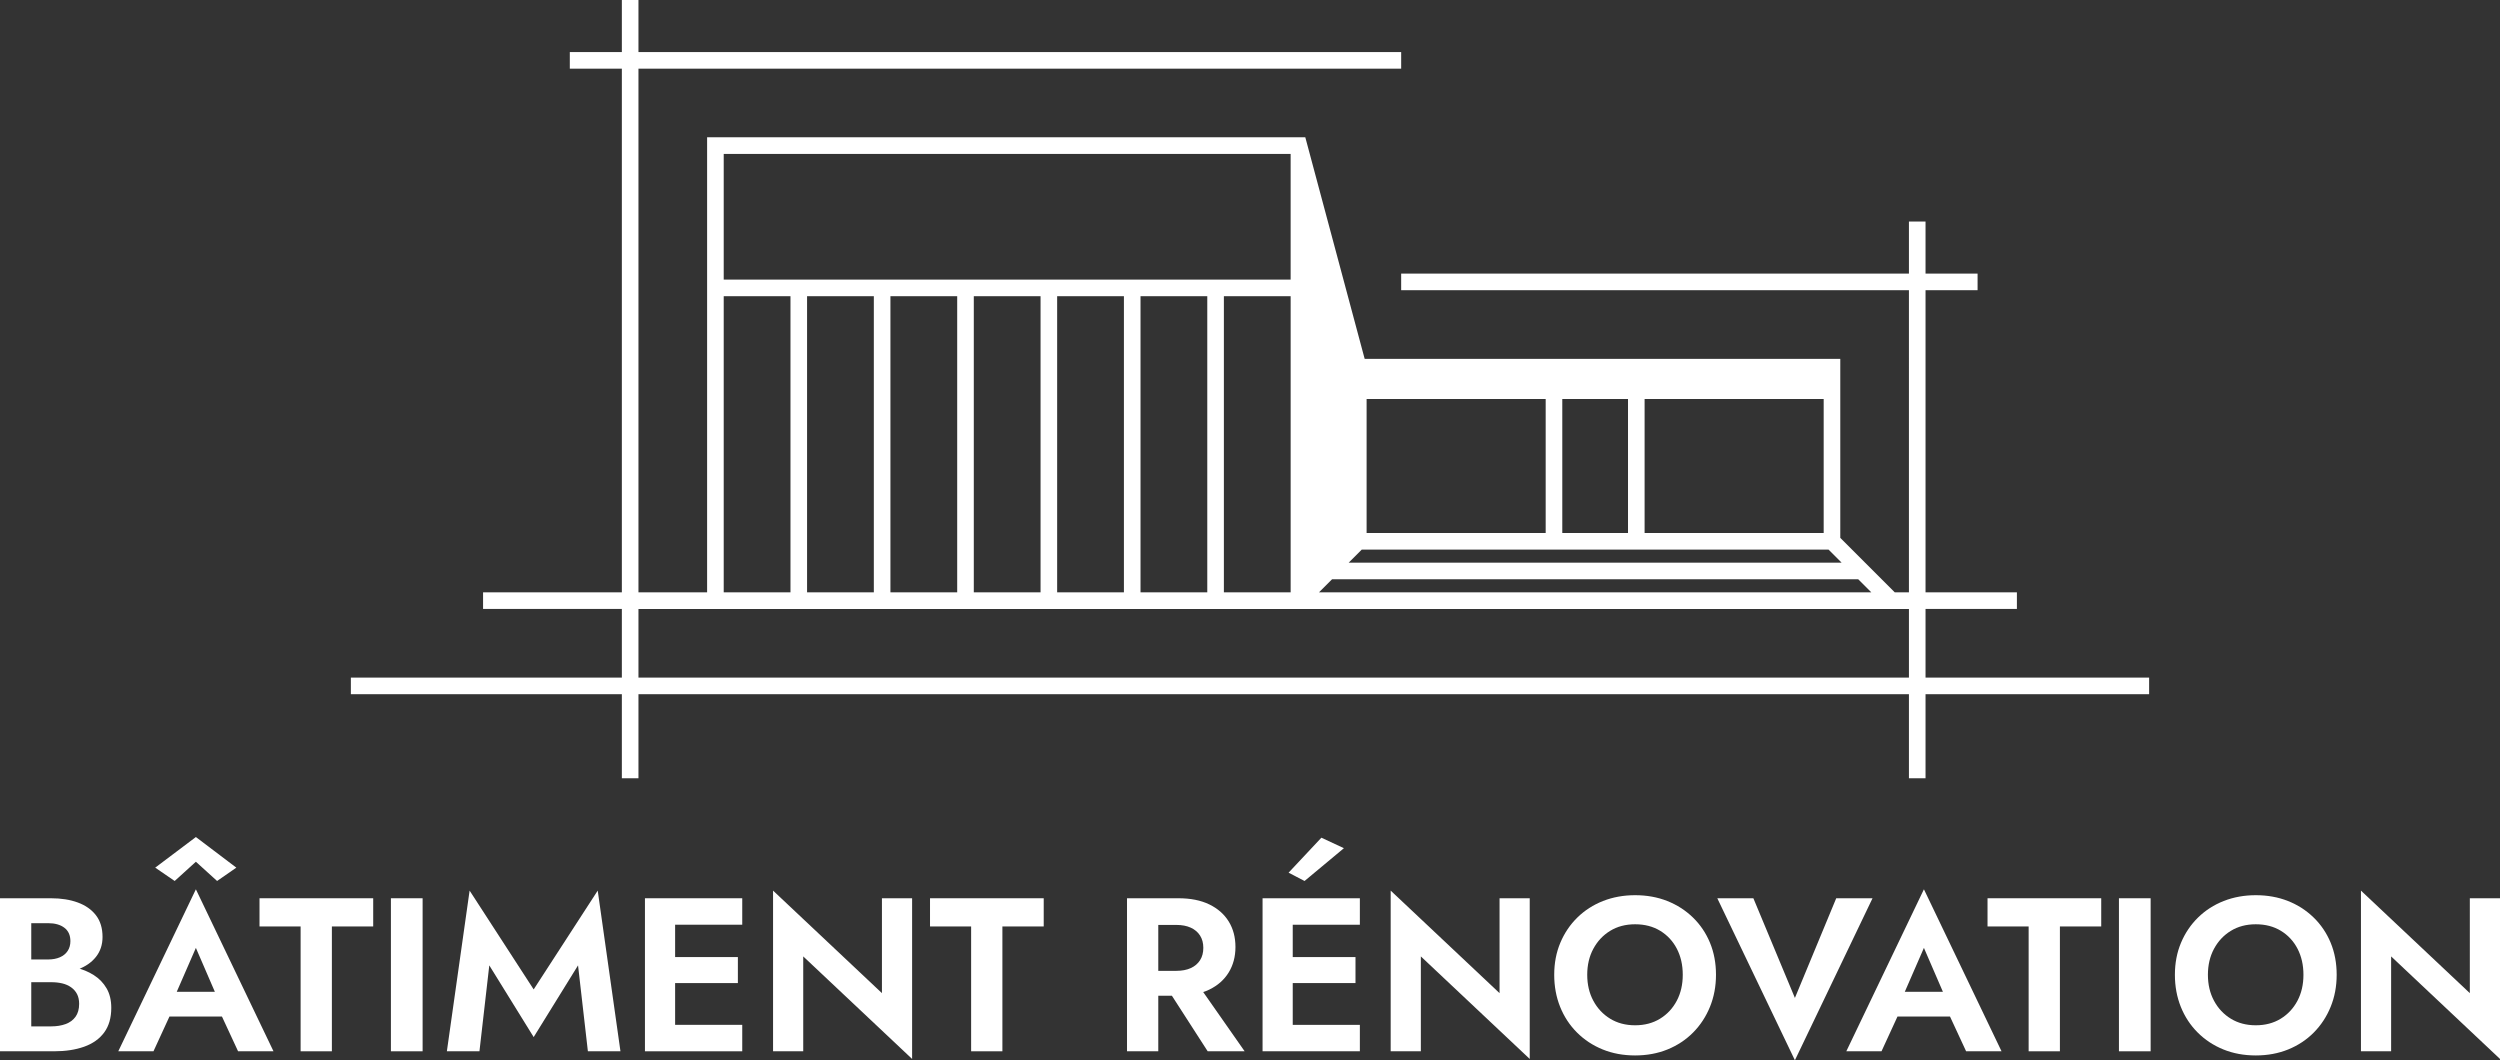 <?xml version="1.0" encoding="UTF-8"?><svg id="Calque_2" xmlns="http://www.w3.org/2000/svg" viewBox="0 0 274.438 116.389"><rect x="0" y="0" width="274.438" height="116.389" fill="#333333" stroke="none"/><defs><style>.cls-1,.cls-2{fill:#fff;}.cls-2{fill-rule:evenodd;}</style></defs><g id="Calque_1-2"><g><path class="cls-2" d="m134.352,65.026h7.329v-32.513h-7.329v32.513Zm-9.151,0h7.328v-32.513h-7.328v32.513Zm-9.152,0h7.329v-32.513h-7.329v32.513Zm-9.15,0h7.328v-32.513h-7.328v32.513Zm-9.152,0h7.329v-32.513h-7.329v32.513Zm-9.151,0h7.329v-32.513h-7.329v32.513Zm81.081-6.516v-14.71h-19.658v14.71h19.658Zm9.037,0v-14.71h-7.214v14.71h7.214Zm21.48,0v-14.71h-19.658v14.71h19.658Zm3.793,5.081h-57.761l-1.435,1.435h60.632l-1.435-1.435Zm-55.938-1.822h54.116l-1.436-1.436h-51.244l-1.436,1.436Zm-68.603-29.255v32.513h7.329v-32.513h-7.329Zm62.234-15.619h-62.234v13.796h62.234v-13.796Zm67.873,49.955H70.087v7.536h139.467v-7.536Zm-7.535-26.546v18.741l5.982,5.982h1.553V31.856h-55.74v-1.823h55.74v-5.713h1.823v5.713h5.713v1.823h-5.713v33.17h10.03v1.823h-10.03v7.536h24.544v1.823h-24.544v9.227h-1.823v-9.227H70.087v9.227h-1.823v-9.227h-29.748v-1.823h29.748v-7.536h-15.235v-1.823h15.235V7.536h-5.713v-1.822h5.713V0h1.823v5.713h83.727v1.822h-83.727v57.49h7.536V15.072h65.667l6.516,24.32h52.212v.911Z"/><g><path class="cls-1" d="m2.568,105.326h2.712c.496,0,.928-.08,1.296-.24s.652-.392.852-.696c.2-.304.3-.664.3-1.08,0-.64-.22-1.128-.66-1.464-.44-.336-1.036-.504-1.788-.504h-1.848v11.328h2.208c.576,0,1.096-.084,1.56-.252.464-.168.828-.436,1.092-.804.264-.368.396-.84.396-1.416,0-.416-.076-.772-.228-1.068-.152-.296-.369-.544-.648-.744-.28-.2-.605-.344-.972-.432-.368-.087-.768-.132-1.2-.132h-3.072v-1.872h3.384c.816,0,1.596.088,2.34.264.744.176,1.412.452,2.004.828.592.376,1.06.86,1.404,1.452.344.592.516,1.304.516,2.136,0,1.104-.26,2.008-.78,2.712s-1.252,1.224-2.196,1.56c-.944.336-2.04.504-3.288.504H0v-16.8h5.592c1.12,0,2.103.156,2.952.468.848.312,1.512.78,1.992,1.404.48.624.72,1.416.72,2.377,0,.848-.24,1.576-.72,2.184-.48.608-1.144,1.068-1.992,1.38-.849.312-1.833.468-2.952.468h-3.024v-1.56Z"/><path class="cls-1" d="m18.983,109.838l.072.768-2.208,4.8h-3.864l8.52-17.784,8.52,17.784h-3.888l-2.16-4.656.048-.864-2.52-5.832-2.52,5.784Zm.192-13.128l-2.136-1.464,4.464-3.36,4.44,3.36-2.112,1.464-2.328-2.112-2.328,2.112Zm-1.656,12.168h8.064l.408,2.712h-8.88l.408-2.712Z"/><path class="cls-1" d="m28.488,98.606h12.48v3.096h-4.536v13.704h-3.432v-13.704h-4.512v-3.096Z"/><path class="cls-1" d="m46.392,98.606v16.8h-3.48v-16.8h3.48Z"/><path class="cls-1" d="m52.631,115.406h-3.576l2.496-17.64,7.032,10.848,7.031-10.848,2.496,17.64h-3.576l-1.08-9.432-4.871,7.872-4.872-7.872-1.08,9.432Z"/><path class="cls-1" d="m74.111,98.606v16.8h-3.312v-16.8h3.312Zm-1.103,0h8.472v2.904h-8.472v-2.904Zm0,6.456h7.992v2.856h-7.992v-2.856Zm0,7.44h8.472v2.904h-8.472v-2.904Z"/><path class="cls-1" d="m100.127,98.606v17.64l-11.952-11.256v10.416h-3.312v-17.64l11.952,11.256v-10.416h3.312Z"/><path class="cls-1" d="m102.094,98.606h12.48v3.096h-4.536v13.704h-3.432v-13.704h-4.513v-3.096Z"/><path class="cls-1" d="m127.15,98.606v16.8h-3.432v-16.8h3.432Zm-1.344,0h3.552c1.328,0,2.456.224,3.384.672.928.448,1.641,1.072,2.137,1.872.495.8.743,1.736.743,2.808,0,1.056-.248,1.988-.743,2.796-.496.808-1.209,1.436-2.137,1.884-.928.448-2.056.672-3.384.672h-3.552v-2.736h3.336c.607,0,1.132-.1,1.572-.3.44-.2.779-.488,1.02-.864.24-.376.36-.828.36-1.356s-.12-.98-.36-1.356-.58-.664-1.02-.864c-.44-.2-.965-.3-1.572-.3h-3.336v-2.928Zm5.352,8.976l5.473,7.824h-4.057l-5.04-7.824h3.624Z"/><path class="cls-1" d="m141.91,98.606v16.8h-3.312v-16.8h3.312Zm-1.103,0h8.472v2.904h-8.472v-2.904Zm0,6.456h7.992v2.856h-7.992v-2.856Zm0,7.44h8.472v2.904h-8.472v-2.904Zm2.399-15.792l-1.752-.912,3.601-3.84,2.472,1.152-4.32,3.6Z"/><path class="cls-1" d="m167.926,98.606v17.64l-11.952-11.256v10.416h-3.312v-17.64l11.952,11.256v-10.416h3.312Z"/><path class="cls-1" d="m171.286,103.49c.447-1.064,1.071-1.988,1.872-2.772.8-.784,1.74-1.388,2.819-1.812,1.08-.424,2.252-.636,3.517-.636,1.279,0,2.456.212,3.528.636,1.071.424,2.012,1.028,2.819,1.812.808.784,1.432,1.708,1.872,2.772.44,1.065.66,2.236.66,3.516,0,1.264-.22,2.436-.66,3.516-.44,1.08-1.056,2.02-1.848,2.82-.792.8-1.728,1.42-2.809,1.86s-2.268.66-3.563.66-2.484-.22-3.564-.66-2.019-1.06-2.819-1.86c-.801-.8-1.416-1.74-1.849-2.82-.432-1.08-.647-2.252-.647-3.516,0-1.28.224-2.452.672-3.516Zm3.624,6.372c.447.832,1.063,1.488,1.848,1.968s1.696.72,2.736.72,1.952-.24,2.736-.72c.783-.48,1.395-1.136,1.836-1.968.44-.832.659-1.784.659-2.856s-.216-2.024-.647-2.856-1.04-1.488-1.824-1.968-1.704-.72-2.76-.72c-1.04,0-1.952.24-2.736.72s-1.4,1.136-1.848,1.968c-.448.832-.672,1.784-.672,2.856s.224,2.024.672,2.856Z"/><path class="cls-1" d="m201.573,98.606h3.984l-8.521,17.784-8.52-17.784h3.96l4.56,10.944,4.536-10.944Z"/><path class="cls-1" d="m208.679,109.838l.071.768-2.208,4.8h-3.863l8.52-17.784,8.521,17.784h-3.889l-2.16-4.656.049-.864-2.521-5.832-2.519,5.784Zm-1.465-.96h8.065l.408,2.712h-8.88l.407-2.712Z"/><path class="cls-1" d="m218.182,98.606h12.48v3.096h-4.536v13.704h-3.432v-13.704h-4.513v-3.096Z"/><path class="cls-1" d="m236.086,98.606v16.8h-3.479v-16.8h3.479Z"/><path class="cls-1" d="m239.422,103.49c.447-1.064,1.071-1.988,1.872-2.772.8-.784,1.74-1.388,2.819-1.812,1.08-.424,2.252-.636,3.517-.636,1.279,0,2.456.212,3.528.636,1.071.424,2.012,1.028,2.819,1.812.808.784,1.432,1.708,1.872,2.772.44,1.065.66,2.236.66,3.516,0,1.264-.22,2.436-.66,3.516-.44,1.08-1.056,2.02-1.848,2.82-.792.8-1.728,1.42-2.809,1.86s-2.268.66-3.563.66-2.484-.22-3.564-.66-2.019-1.06-2.819-1.86c-.801-.8-1.416-1.74-1.849-2.82-.432-1.08-.647-2.252-.647-3.516,0-1.28.224-2.452.672-3.516Zm3.624,6.372c.447.832,1.063,1.488,1.848,1.968s1.696.72,2.736.72,1.952-.24,2.736-.72c.783-.48,1.395-1.136,1.836-1.968.44-.832.659-1.784.659-2.856s-.216-2.024-.647-2.856-1.04-1.488-1.824-1.968-1.704-.72-2.76-.72c-1.04,0-1.952.24-2.736.72s-1.4,1.136-1.848,1.968c-.448.832-.672,1.784-.672,2.856s.224,2.024.672,2.856Z"/><path class="cls-1" d="m274.438,98.606v17.64l-11.952-11.256v10.416h-3.312v-17.64l11.952,11.256v-10.416h3.312Z"/></g></g></g></svg>